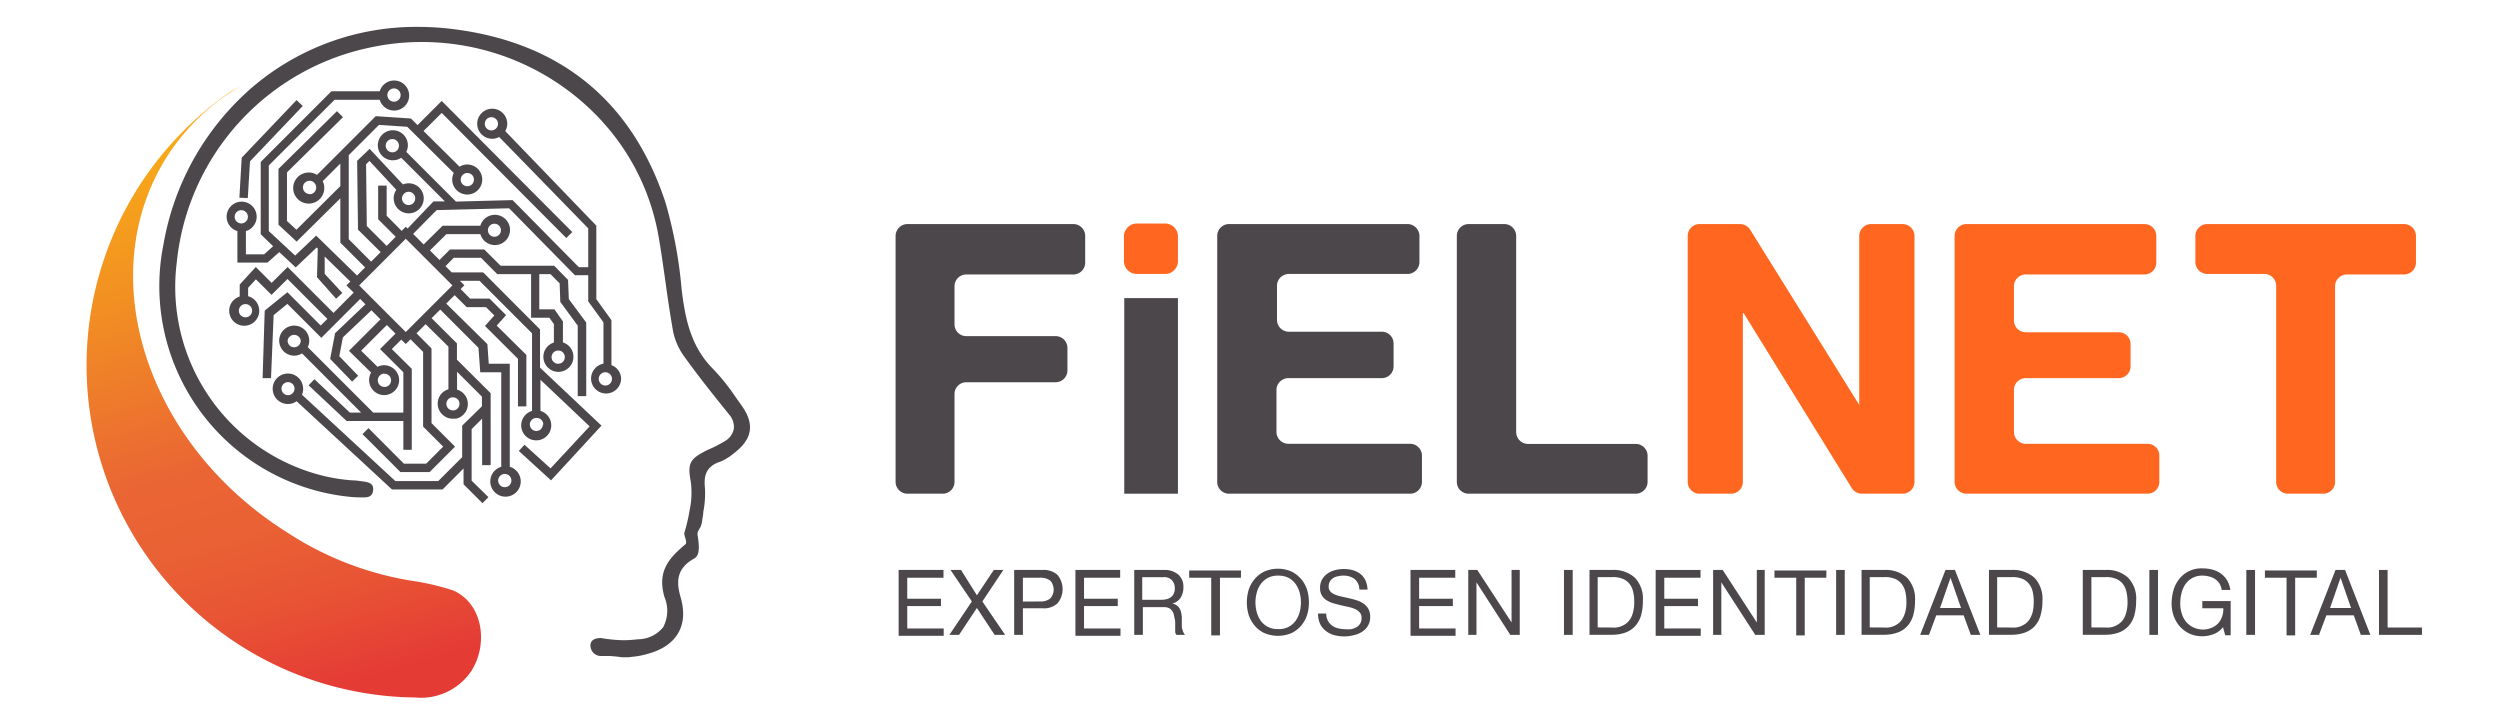 <svg id="Capa_1" data-name="Capa 1" xmlns="http://www.w3.org/2000/svg" xmlns:xlink="http://www.w3.org/1999/xlink" viewBox="0 0 238 69"><defs><style>.cls-1{fill:#4b474b;}.cls-2{fill:#ff6720;}.cls-3{fill:url(#Degradado_sin_nombre_10);}</style><linearGradient id="Degradado_sin_nombre_10" x1="16.74" y1="13.32" x2="31.52" y2="65.47" gradientUnits="userSpaceOnUse"><stop offset="0" stop-color="#f7a917"/><stop offset="0.24" stop-color="#f29022"/><stop offset="0.57" stop-color="#ea6534"/><stop offset="0.7" stop-color="#e96134"/><stop offset="0.84" stop-color="#e85334"/><stop offset="0.98" stop-color="#e53e35"/><stop offset="1" stop-color="#e53b35"/></linearGradient></defs><path class="cls-1" d="M59.87,62.57c-.25,0-.46,0-.7,0A10.6,10.6,0,0,0,58,62.45l-.79,0h-.07a1,1,0,0,1-.93-1c0-.61.6-.71,1-.71a13.7,13.7,0,0,0,2.14.21,12.2,12.2,0,0,0,1.38-.09,3.1,3.1,0,0,0,2.41-1.16,3.36,3.36,0,0,0,.11-2.88c-.68-2.4.38-3.65,2-5,.21-.17-.13-.82-.11-1.07a14.85,14.85,0,0,0,.5-2.11,8.06,8.06,0,0,0,.12-2.8c-.33-1.75-.08-2.17,1.59-3A12.91,12.91,0,0,0,69,42a1.76,1.76,0,0,0,.86-1.16,1.78,1.78,0,0,0-.46-1.39l-.16-.2c-1.34-1.67-2.73-3.4-4-5.17a6.3,6.3,0,0,1-1.14-2.42c-.29-1.6-.53-3.25-.75-4.84-.2-1.4-.4-2.86-.65-4.29a21.78,21.78,0,0,0-4.81-10.33l-.64-.73A23.24,23.24,0,0,0,40.13,4a22.66,22.66,0,0,0-4.58.46,23.27,23.27,0,0,0-18.73,20.6A18.52,18.52,0,0,0,31.3,45.42a17.32,17.32,0,0,0,2.23.31c.38,0,.77.07,1.15.12.83.11.87.49.84.83s-.19.67-.83.67h-.2a11,11,0,0,1-1.17-.05A20.16,20.16,0,0,1,15.57,23.23,25.47,25.47,0,0,1,24.05,8.28,24,24,0,0,1,39.83,2.56a27.2,27.2,0,0,1,3.47.23C53.43,4.11,60.18,9.66,63.35,19.27a42.79,42.79,0,0,1,1.54,8.26c.32,2.64.81,5.41,3,7.6A19.38,19.38,0,0,1,70,37.76l.54.76c1.35,1.85,1.12,3.3-.75,4.69l0,0a4.67,4.67,0,0,1-1.24.75c-1.62.52-1.51,1.77-1.43,2.6a9.31,9.31,0,0,1-.17,2.19c0,.3-.09.61-.12.91,0,.1-.05.23-.09.37-.08.3-.39.53-.33.91.25,1.5.08,2-.32,2.23-2,1.09-1.57,2.71-1.27,3.78.72,2.58-.38,4.49-3,5.25a7.67,7.67,0,0,1-1.56.32Z"/><path class="cls-1" d="M89.82,54.26V55H86.37v2h3.21v.7H86.37v2.13h3.47v.7H85.55V54.26Z"/><path class="cls-1" d="M90.49,54.26h1L93,56.67l1.61-2.41h.91l-2,3,2.17,3.18h-1L93,57.88,91.3,60.44h-.92l2.14-3.18Z"/><path class="cls-1" d="M99.26,54.26a1.92,1.92,0,0,1,1.42.48,2.12,2.12,0,0,1,0,2.69,1.88,1.88,0,0,1-1.42.48H97.38v2.53h-.83V54.26Zm-.27,3a1.48,1.48,0,0,0,1-.29,1.28,1.28,0,0,0,0-1.69A1.53,1.53,0,0,0,99,55H97.38v2.27Z"/><path class="cls-1" d="M106.64,54.26V55H103.2v2h3.21v.7H103.2v2.13h3.47v.7h-4.29V54.26Z"/><path class="cls-1" d="M110.78,54.26a2,2,0,0,1,1.38.43,1.5,1.5,0,0,1,.5,1.19,1.86,1.86,0,0,1-.25,1,1.29,1.29,0,0,1-.82.58v0a1,1,0,0,1,.43.17.82.82,0,0,1,.27.29,1.16,1.16,0,0,1,.15.38,3,3,0,0,1,.07.43c0,.15,0,.3,0,.46s0,.31,0,.46.06.29.1.43a1.27,1.27,0,0,0,.2.36H112a.52.52,0,0,1-.12-.26c0-.11,0-.24,0-.37s0-.28,0-.44,0-.31-.05-.46l-.09-.43a1,1,0,0,0-.17-.35.76.76,0,0,0-.29-.24,1.08,1.08,0,0,0-.48-.09h-2v2.64h-.82V54.26Zm.18,2.8a1.11,1.11,0,0,0,.45-.17.9.9,0,0,0,.31-.33,1.15,1.15,0,0,0,.12-.55,1.09,1.09,0,0,0-.26-.76,1,1,0,0,0-.84-.3h-2V57.1h1.71A3.31,3.31,0,0,0,111,57.06Z"/><path class="cls-1" d="M113.21,55v-.69h4.93V55h-2v5.49h-.83V55Z"/><path class="cls-1" d="M118.88,56.13a3.11,3.11,0,0,1,.56-1,2.77,2.77,0,0,1,.93-.72,3.22,3.22,0,0,1,2.58,0,2.83,2.83,0,0,1,.92.72,2.94,2.94,0,0,1,.56,1,4.14,4.14,0,0,1,.18,1.22,4.07,4.07,0,0,1-.18,1.21,3,3,0,0,1-.56,1,2.81,2.81,0,0,1-.92.71,3.33,3.33,0,0,1-2.58,0,2.74,2.74,0,0,1-.93-.71,3.16,3.16,0,0,1-.56-1,4.07,4.07,0,0,1-.18-1.21A4.14,4.14,0,0,1,118.88,56.13Zm.76,2.14a2.67,2.67,0,0,0,.38.82,2,2,0,0,0,.67.58,2,2,0,0,0,1,.22,2,2,0,0,0,1-.22,2,2,0,0,0,.66-.58,2.67,2.67,0,0,0,.38-.82,3.59,3.59,0,0,0,0-1.84,2.47,2.47,0,0,0-.38-.82,2,2,0,0,0-.66-.59,2.13,2.13,0,0,0-1-.22,2.07,2.07,0,0,0-1,.22,2,2,0,0,0-.67.59,2.47,2.47,0,0,0-.38.82,3.59,3.59,0,0,0,0,1.84Z"/><path class="cls-1" d="M128.93,55.1a1.76,1.76,0,0,0-1.05-.3,2.1,2.1,0,0,0-.51.06,1.28,1.28,0,0,0-.45.17,1,1,0,0,0-.31.32,1,1,0,0,0-.12.51.65.65,0,0,0,.17.46,1.13,1.13,0,0,0,.45.29,3.46,3.46,0,0,0,.64.19l.72.16c.24.06.48.12.72.2a2.26,2.26,0,0,1,.64.32,1.67,1.67,0,0,1,.45.5,1.56,1.56,0,0,1,.16.76,1.5,1.5,0,0,1-.22.84,1.61,1.61,0,0,1-.56.57,2.25,2.25,0,0,1-.78.32,3.71,3.71,0,0,1-1.83,0,2.18,2.18,0,0,1-.81-.39,1.92,1.92,0,0,1-.56-.67,2.28,2.28,0,0,1-.2-1h.78a1.36,1.36,0,0,0,.55,1.14,1.49,1.49,0,0,0,.57.26,2.59,2.59,0,0,0,.68.09,3.64,3.64,0,0,0,.56,0,2,2,0,0,0,.5-.18,1,1,0,0,0,.36-.34.94.94,0,0,0,.14-.55.73.73,0,0,0-.17-.52,1.2,1.2,0,0,0-.45-.33,3.11,3.11,0,0,0-.63-.2l-.72-.16-.73-.19a2.59,2.59,0,0,1-.63-.29,1.24,1.24,0,0,1-.45-.46,1.34,1.34,0,0,1-.17-.7,1.62,1.62,0,0,1,.19-.81,1.71,1.71,0,0,1,.51-.56,2.2,2.2,0,0,1,.71-.33,3.32,3.32,0,0,1,.83-.11,3.48,3.48,0,0,1,.88.11,2.21,2.21,0,0,1,.72.36,1.72,1.72,0,0,1,.48.61,2.28,2.28,0,0,1,.2.88h-.78A1.32,1.32,0,0,0,128.93,55.1Z"/><path class="cls-1" d="M138.54,54.26V55H135.1v2h3.21v.7H135.1v2.13h3.47v.7h-4.29V54.26Z"/><path class="cls-1" d="M140.64,54.26l3.26,5h0v-5h.78v6.18h-.9l-3.22-5h0v5h-.78V54.26Z"/><path class="cls-1" d="M149.72,54.26v6.18h-.83V54.26Z"/><path class="cls-1" d="M153.44,54.26a3,3,0,0,1,2.19.73,2.87,2.87,0,0,1,.77,2.21,4.83,4.83,0,0,1-.17,1.38,2.52,2.52,0,0,1-.54,1,2.33,2.33,0,0,1-.92.63,3.82,3.82,0,0,1-1.33.22h-2.12V54.26Zm.07,5.48a2.25,2.25,0,0,0,.34,0,1.85,1.85,0,0,0,.44-.1,2.61,2.61,0,0,0,.47-.24,1.82,1.82,0,0,0,.41-.42,2.3,2.3,0,0,0,.29-.67,3.5,3.5,0,0,0,.12-1,4.22,4.22,0,0,0-.11-1,1.88,1.88,0,0,0-.35-.74,1.59,1.59,0,0,0-.64-.47,2.47,2.47,0,0,0-1-.16h-1.38v4.79Z"/><path class="cls-1" d="M161.89,54.26V55h-3.45v2h3.21v.7h-3.21v2.13h3.47v.7h-4.29V54.26Z"/><path class="cls-1" d="M164,54.26l3.25,5h0v-5H168v6.18h-.9l-3.23-5h0v5h-.78V54.26Z"/><path class="cls-1" d="M168.93,55v-.69h4.94V55h-2.06v5.49H171V55Z"/><path class="cls-1" d="M175.62,54.26v6.18h-.82V54.26Z"/><path class="cls-1" d="M179.34,54.26a3.06,3.06,0,0,1,2.2.73,2.91,2.91,0,0,1,.77,2.21,5.21,5.21,0,0,1-.17,1.38,2.64,2.64,0,0,1-.54,1,2.29,2.29,0,0,1-.93.63,3.74,3.74,0,0,1-1.33.22h-2.12V54.26Zm.07,5.48a2.37,2.37,0,0,0,.35,0,2,2,0,0,0,.44-.1,2.54,2.54,0,0,0,.46-.24,1.64,1.64,0,0,0,.41-.42,2.6,2.6,0,0,0,.3-.67,3.5,3.5,0,0,0,.12-1,4.22,4.22,0,0,0-.11-1,1.77,1.77,0,0,0-.36-.74,1.5,1.5,0,0,0-.63-.47,2.47,2.47,0,0,0-1-.16H178v4.79Z"/><path class="cls-1" d="M186.11,54.26l2.42,6.18h-.91l-.68-1.86h-2.61l-.69,1.86h-.84l2.41-6.18Zm.58,3.62-1-2.88h0l-1,2.88Z"/><path class="cls-1" d="M191.47,54.26a3.08,3.08,0,0,1,2.2.73,2.91,2.91,0,0,1,.77,2.21,4.81,4.81,0,0,1-.18,1.38,2.5,2.5,0,0,1-.53,1,2.36,2.36,0,0,1-.93.63,3.78,3.78,0,0,1-1.33.22h-2.12V54.26Zm.07,5.48a2.18,2.18,0,0,0,.34,0,2,2,0,0,0,.45-.1,2.91,2.91,0,0,0,.46-.24,1.64,1.64,0,0,0,.41-.42,2.6,2.6,0,0,0,.3-.67,4,4,0,0,0,.11-1,4.25,4.25,0,0,0-.1-1,1.9,1.9,0,0,0-.36-.74,1.56,1.56,0,0,0-.63-.47,2.47,2.47,0,0,0-1-.16h-1.39v4.79Z"/><path class="cls-1" d="M200.4,54.26a3,3,0,0,1,2.19.73,2.87,2.87,0,0,1,.77,2.21,5.21,5.21,0,0,1-.17,1.38,2.52,2.52,0,0,1-.54,1,2.33,2.33,0,0,1-.92.63,3.82,3.82,0,0,1-1.33.22h-2.12V54.26Zm.06,5.48a2.3,2.3,0,0,0,.35,0,1.85,1.85,0,0,0,.44-.1,2.25,2.25,0,0,0,.46-.24,1.67,1.67,0,0,0,.42-.42,2.3,2.3,0,0,0,.29-.67,3.5,3.5,0,0,0,.12-1,4.22,4.22,0,0,0-.11-1,1.88,1.88,0,0,0-.35-.74,1.59,1.59,0,0,0-.64-.47,2.47,2.47,0,0,0-1-.16H199.1v4.79Z"/><path class="cls-1" d="M205.44,54.26v6.18h-.82V54.26Z"/><path class="cls-1" d="M210.76,60.36a3,3,0,0,1-1.08.21,2.86,2.86,0,0,1-1.24-.25,2.9,2.9,0,0,1-.93-.69,3.27,3.27,0,0,1-.58-1,3.59,3.59,0,0,1-.19-1.17,4.57,4.57,0,0,1,.18-1.29,3.33,3.33,0,0,1,.55-1.06,2.68,2.68,0,0,1,2.21-1,3.56,3.56,0,0,1,.94.12,2.35,2.35,0,0,1,.8.37,2.23,2.23,0,0,1,.59.63,2.56,2.56,0,0,1,.32.93h-.82a1.84,1.84,0,0,0-.22-.61,1.49,1.49,0,0,0-.41-.42,1.7,1.7,0,0,0-.55-.24,2.32,2.32,0,0,0-.65-.09,1.91,1.91,0,0,0-1.63.82,2.66,2.66,0,0,0-.37.84,3.89,3.89,0,0,0-.12,1,2.83,2.83,0,0,0,.14.93,2.36,2.36,0,0,0,.4.79,2.12,2.12,0,0,0,2.43.59,1.74,1.74,0,0,0,.63-.42,1.81,1.81,0,0,0,.38-.64,2.1,2.1,0,0,0,.12-.8h-2v-.69h2.7v3.26h-.52l-.21-.77A2.08,2.08,0,0,1,210.76,60.36Z"/><path class="cls-1" d="M214.68,54.26v6.18h-.83V54.26Z"/><path class="cls-1" d="M215.62,55v-.69h4.94V55H218.5v5.49h-.82V55Z"/><path class="cls-1" d="M223.25,54.26l2.41,6.18h-.91l-.67-1.86h-2.61l-.7,1.86h-.84l2.41-6.18Zm.57,3.62-1-2.88h0l-1,2.88Z"/><path class="cls-1" d="M227.3,54.26v5.48h3.27v.7h-4.09V54.26Z"/><path class="cls-2" d="M111,26.08h-2.81A1.23,1.23,0,0,1,107,24.77V22.59a1.24,1.24,0,0,1,1.15-1.31H111a1.23,1.23,0,0,1,1.14,1.3v2.18A1.23,1.23,0,0,1,111,26.08Z"/><rect class="cls-1" x="107.03" y="28.38" width="5.11" height="18.62"/><path class="cls-1" d="M86.39,21.33h15.8a1.13,1.13,0,0,1,1.12,1.13V25a1.13,1.13,0,0,1-1.12,1.13H92a1.12,1.12,0,0,0-1.13,1.12v3.68A1.12,1.12,0,0,0,92,32h8.49a1.12,1.12,0,0,1,1.13,1.13v2.13a1.13,1.13,0,0,1-1.13,1.13H92a1.12,1.12,0,0,0-1.13,1.12v8.36A1.12,1.12,0,0,1,89.78,47H86.39a1.13,1.13,0,0,1-1.13-1.12V22.46A1.14,1.14,0,0,1,86.39,21.33Z"/><path class="cls-1" d="M117,21.33H134a1.14,1.14,0,0,1,1.13,1.13V25A1.14,1.14,0,0,1,134,26.08h-11.3a1.13,1.13,0,0,0-1.13,1.12v3.25a1.13,1.13,0,0,0,1.13,1.13h8.85a1.12,1.12,0,0,1,1.12,1.13v2.13A1.13,1.13,0,0,1,131.5,36h-8.85a1.13,1.13,0,0,0-1.13,1.12v4a1.14,1.14,0,0,0,1.13,1.13h11.59a1.13,1.13,0,0,1,1.13,1.12v2.5A1.13,1.13,0,0,1,134.24,47H117a1.12,1.12,0,0,1-1.12-1.12V22.46A1.13,1.13,0,0,1,117,21.33Z"/><path class="cls-1" d="M139.82,21.33h3.39a1.14,1.14,0,0,1,1.13,1.13V41.13a1.13,1.13,0,0,0,1.12,1.13h10.26a1.13,1.13,0,0,1,1.13,1.12v2.5A1.13,1.13,0,0,1,155.72,47h-15.9a1.12,1.12,0,0,1-1.13-1.12V22.46A1.13,1.13,0,0,1,139.82,21.33Z"/><path class="cls-2" d="M161.75,21.33h3.86a1.14,1.14,0,0,1,1,.53L177,38.55H177V22.46a1.14,1.14,0,0,1,1.13-1.13h3a1.14,1.14,0,0,1,1.13,1.13V45.88A1.13,1.13,0,0,1,181.18,47h-3.89a1.14,1.14,0,0,1-1-.53L166,29.82h-.08V45.88A1.12,1.12,0,0,1,164.79,47h-3a1.12,1.12,0,0,1-1.12-1.12V22.46A1.13,1.13,0,0,1,161.75,21.33Z"/><path class="cls-2" d="M187.21,21.33h16.95a1.13,1.13,0,0,1,1.12,1.13V25a1.13,1.13,0,0,1-1.12,1.13h-11.3a1.12,1.12,0,0,0-1.13,1.12v3.25a1.12,1.12,0,0,0,1.13,1.13h8.84a1.12,1.12,0,0,1,1.13,1.13v2.13A1.13,1.13,0,0,1,201.7,36h-8.84a1.12,1.12,0,0,0-1.13,1.12v4a1.13,1.13,0,0,0,1.13,1.13h11.59a1.12,1.12,0,0,1,1.12,1.12v2.5A1.12,1.12,0,0,1,204.45,47H187.21a1.13,1.13,0,0,1-1.13-1.12V22.46A1.14,1.14,0,0,1,187.21,21.33Z"/><path class="cls-2" d="M215.56,26.08h-5.44A1.14,1.14,0,0,1,209,25V22.46a1.14,1.14,0,0,1,1.13-1.13H228.9A1.14,1.14,0,0,1,230,22.46V25a1.14,1.14,0,0,1-1.13,1.13h-5.44a1.13,1.13,0,0,0-1.13,1.12V45.88A1.12,1.12,0,0,1,221.21,47h-3.4a1.12,1.12,0,0,1-1.12-1.12V27.2A1.13,1.13,0,0,0,215.56,26.08Z"/><path class="cls-1" d="M58.21,34.76V30.48l-1.44-2v-7L48.1,12.48a1.38,1.38,0,0,0,.19-.7,1.43,1.43,0,1,0-1.43,1.43,1.35,1.35,0,0,0,.66-.17L56,21.74v3.7h-.89L48.8,19.05l-5.39.14-4.73-4.73,0,0a1.46,1.46,0,0,0,.15-.63,1.43,1.43,0,1,0-1.43,1.43,1.45,1.45,0,0,0,.8-.24l4.15,4.15-1.08,0L38.8,21.76l-.17-.17-.39.39-1.43-1.44V17.67H36v3.2l1.67,1.67-.86.87-1.89-1.89-.07-5.88.32-.32,2.56,2.75a1.41,1.41,0,0,0-.25.81,1.43,1.43,0,1,0,.88-1.32l-3.17-3.39L34,15.31l.08,6.55L36.24,24l-.91.91L33.2,22.77v-8l2.88-2.88,2.69.18,4.43,4.4a1.45,1.45,0,0,0-.15.62,1.43,1.43,0,1,0,1.43-1.43,1.38,1.38,0,0,0-.73.21l-3.43-3.4,1.73-1.72L53.91,22.66l.57-.57L42.05,9.61l-2.3,2.3-.63-.63-3.35-.22-3.31,3.31-.06.06-2.22,2.22a1.48,1.48,0,1,0,.54.6l1.68-1.68v2.15l-4.18,4.15-.9-.83V16.41l5.33-5.25-.57-.58-5.57,5.5v5.31L28.24,23l4.16-4.12V23.1l2.36,2.36-.77.77-3.89-3.8-2,1.9L25.59,22V15.75L31.85,9.5h4.3a1.43,1.43,0,1,0,0-.81h-4.6l-6.73,6.73V22.3L26,23.44l-.85.77H23.41V22a1.43,1.43,0,1,0-.81,0v3h2.86l1.13-1,1.56,1.46,2-1.9.1.1-.07,2.73L32,28.44l.59-.55-1.68-1.82,0-1.65,2.44,2.38-.37.37.69.69-1.92,1.93-4.37-4.37-1.52,1.51-1.51-1.51-1.53,1.67v1.14a1.41,1.41,0,0,0-1,1.35,1.43,1.43,0,1,0,1.8-1.38v-.8l.74-.81,1.49,1.48,1.52-1.51,3.8,3.8-.64.63-3.17-3.17-2.16,1.75L25,36l.8,0,.25-6,1.31-1.07,3.23,3.23,3.7-3.7.5.51-2.89,2.75-.47,2.45,2.09,2.16.58-.56-1.8-1.86.34-1.79,2.72-2.58.86.86-3,3,2.11,2.07A1.43,1.43,0,1,0,38,36.2a1.43,1.43,0,0,0-1.43-1.43,1.33,1.33,0,0,0-.63.15l-1.56-1.53,2.45-2.45.82.82-1.47,1.47,2.22,2.21v3.84H35.53L29.3,33.05a1.44,1.44,0,0,0,.14-.62A1.43,1.43,0,1,0,28,33.86a1.37,1.37,0,0,0,.75-.22l5.63,5.64H33.31L29.93,36.1l-.55.58L33,40.08h5.4v2.74h.8l0-7.71L37.3,33.23l.9-.9.43.42.45-.45,1.2,1.2v7.11l1.91,1.91-1.62,1.62H38.45l-3.37-3.38-.57.57,3.61,3.61H40.9l2.42-2.42-2.24-2.24V33.17l-1.43-1.44.87-.87L42.69,33l0,4.06a1.4,1.4,0,0,0-.78.57,1.43,1.43,0,0,0,.42,2,1.37,1.37,0,0,0,.78.23l.3,0a1.43,1.43,0,0,0,1.1-1.69h0a1.42,1.42,0,0,0-1-1.08V35.39l2.37,2.37v.92L44,40.52l0,3-2.28,2.28H37.64l-8.89-8.22a1.46,1.46,0,0,0,.11-.55,1.45,1.45,0,1,0-.62,1.17l9.08,8.4h4.81l2-2V46.1l1.8,1.8.57-.57L44.9,45.76l0-4.91,1-1v4.43h.81V37.43L43.5,34.24V32.69l-2.41-2.4.82-.82,3.64,3.64.17,2.33h2v9a1.45,1.45,0,1,0,.81,0V34.63h-2l-.13-1.87L42.48,28.9l.8-.8,1.15,1.14h1.84l.79.79-.89,1,3.14,3.13v4.53h.8V33.79L47.29,31l.89-1-1.57-1.57H44.76l-.91-.91.36-.36-.43-.43h1.87l5,5v7.39a1.43,1.43,0,1,0,.8,0V36.15l4.68,4.44-3.72,4-2.48-2.25-.54.59,3.07,2.8,4.8-5.21L51.41,35V31.36L46,25.93H43l-.59-.59.79-.8h2.59l1.55,1.56h3.22v4.15H52.3l.43.6v1.76a1.42,1.42,0,0,0-1,1.36,1.43,1.43,0,1,0,2.86,0,1.42,1.42,0,0,0-1-1.37v-2l-.81-1.15H51.34V26.1h1.07l.87.88.06,1.76L55,31v6.71h.81v-7l-1.66-2.24-.07-1.82-1.32-1.35h-5.1l-1.56-1.55H42.84l-1,1-.91-.91,1.57-1.55,3.23,0a1.44,1.44,0,1,0,0-.8l-3.59,0-1.81,1.78-1-1L41.57,20l6.9-.17,6.26,6.37H56v2.49l1.45,2v3.93a1.45,1.45,0,0,0-1.18,1.41,1.43,1.43,0,0,0,2.86,0A1.41,1.41,0,0,0,58.21,34.76ZM46.86,12.41a.63.63,0,1,1,0-1.25.63.63,0,0,1,0,1.25ZM37.35,14.5a.63.63,0,1,1,.63-.62A.62.62,0,0,1,37.35,14.5Zm2.18,4.38a.63.63,0,1,1-.62-.62A.62.62,0,0,1,39.53,18.88Zm4.95-2.41a.63.63,0,1,1-.62.62A.63.63,0,0,1,44.48,16.47Zm-15,2a.63.63,0,1,1,.62-.63A.63.63,0,0,1,29.44,18.49ZM37.5,8.42a.63.63,0,1,1-.62.62A.62.62,0,0,1,37.5,8.42ZM22.34,20.64a.63.63,0,1,1,.63.63A.63.63,0,0,1,22.34,20.64ZM24,29.58a.63.63,0,1,1-.63-.63A.63.63,0,0,1,24,29.58Zm12.59,6a.63.63,0,1,1-.62.63A.63.63,0,0,1,36.55,35.57ZM28,33.06a.63.63,0,0,1-.62-.63.63.63,0,0,1,1.25,0A.63.63,0,0,1,28,33.06Zm-.58,4.56a.62.62,0,1,1,.62-.62A.63.63,0,0,1,27.43,37.62Zm16.31.7a.61.61,0,0,1-.09.47.64.64,0,0,1-.39.27.65.65,0,0,1-.47-.09.6.6,0,0,1-.27-.4.61.61,0,0,1,.09-.47.64.64,0,0,1,.39-.27h.13A.62.62,0,0,1,43.74,38.32Zm4.95,7.51a.63.63,0,0,1-1.25,0,.63.63,0,1,1,1.25,0Zm3-5.41a.62.62,0,1,1-.62-.63A.62.62,0,0,1,51.72,40.42ZM53.77,34a.63.63,0,1,1-.62-.63A.62.62,0,0,1,53.77,34ZM47.08,21.3a.62.62,0,1,1-.63.62A.62.62,0,0,1,47.08,21.3ZM38.63,31.61l-4.44-4.44,4.44-4.44,4.44,4.44Zm19,5.09a.63.63,0,1,1,.63-.62A.62.62,0,0,1,57.66,36.7Z"/><polygon class="cls-1" points="23.8 15.36 28.82 10.09 28.23 9.53 23.01 15.01 22.79 18.82 23.59 18.86 23.8 15.36"/><path class="cls-3" d="M44.89,63.85c1.63-2.6,1.06-6.42-1.75-7.64a23.39,23.39,0,0,0-4-.93,30.47,30.47,0,0,1-11.81-4.6C13.93,42.26,8.77,26.3,15.84,15A20.74,20.74,0,0,1,23.06,8.1L22,8.69A31.62,31.62,0,0,0,39.5,66.4,5.78,5.78,0,0,0,44.89,63.85Z"/></svg>